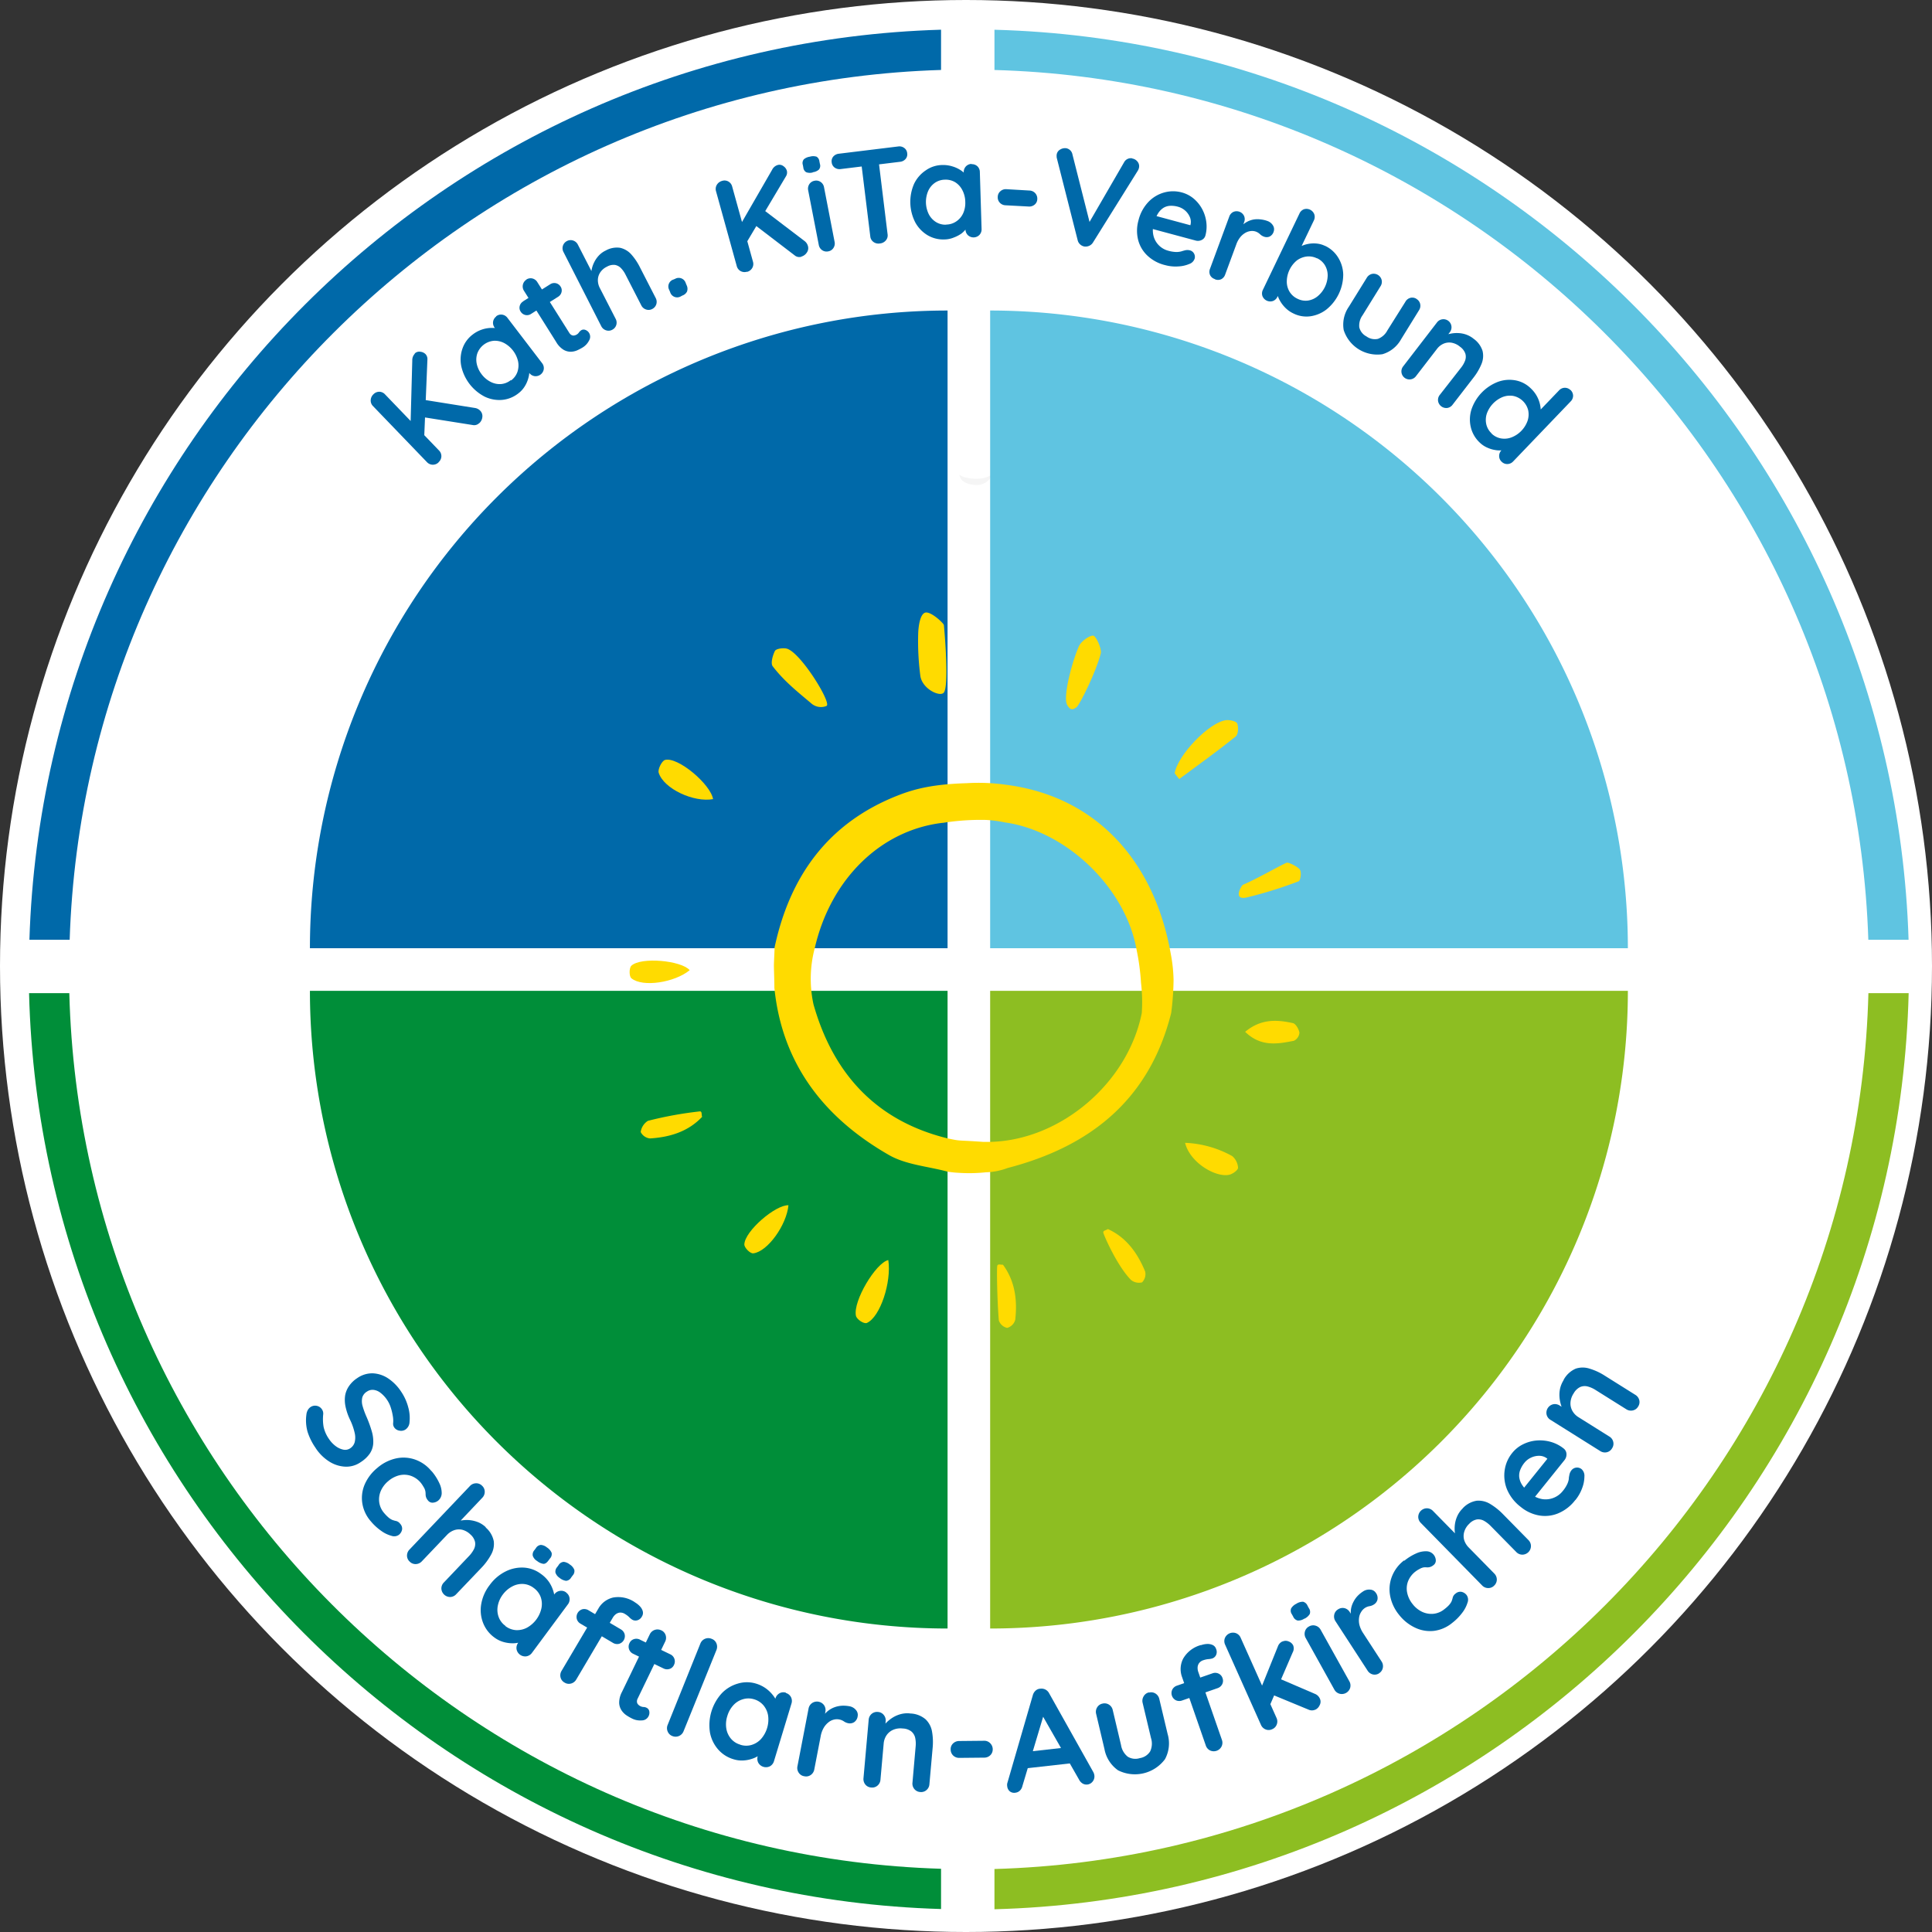 <?xml version="1.0" encoding="UTF-8"?>
<svg xmlns="http://www.w3.org/2000/svg" viewBox="0 0 480 480">
  <rect x="0" y="0" width="480" height="480" fill="#333333" stroke="none"/>
  <defs>
    <style>.cls-1{fill:#fff;}.cls-2{fill:#f5f5f5;}.cls-3{fill:#0069a9;}.cls-4{fill:#008e39;}.cls-5{fill:#8dbe22;}.cls-6{fill:#5fc4e1;}.cls-7{fill:#ffdb00;fill-rule:evenodd;}</style>
  </defs>
  <title>kita-verbund-logo-weisser-rand</title>
  <g id="Ebene_2" data-name="Ebene 2">
    <g id="Ebene_1-2" data-name="Ebene 1">
      <circle class="cls-1" cx="240" cy="240" r="240"></circle>
      <path class="cls-2" d="M238.38,117.92s.63.84,3.62,1a7.67,7.67,0,0,0,4.5-1,4.09,4.09,0,0,1-4.5,2.53c-3.62-.28-3.62-2.53-3.62-2.53"></path>
      <path class="cls-3" d="M78.42,359.75a14.93,14.93,0,0,1-2-4,10.52,10.52,0,0,1-.29-4.34,2.74,2.74,0,0,1,.34-1.08,2.15,2.15,0,0,1,.68-.75,2,2,0,0,1,1.51-.31,2,2,0,0,1,1.33.88,1.85,1.85,0,0,1,.31,1.23,11.51,11.51,0,0,0,.1,3.14,8.4,8.4,0,0,0,1.34,3,7.09,7.09,0,0,0,1.67,1.77,4.72,4.72,0,0,0,1.89.87,2.23,2.23,0,0,0,1.67-.31,2.67,2.67,0,0,0,1.15-1.53,4.9,4.9,0,0,0,0-2.31A14.91,14.91,0,0,0,87,352.8a14.55,14.55,0,0,1-1.14-3.27,7.82,7.82,0,0,1-.11-2.83,5.86,5.86,0,0,1,1-2.39,7.22,7.22,0,0,1,2-1.92,6.47,6.47,0,0,1,3.91-1.19,7.46,7.46,0,0,1,3.82,1.29,11.53,11.53,0,0,1,3.17,3.24,12.61,12.61,0,0,1,1.78,3.92,9.73,9.73,0,0,1,.32,3.62,2.36,2.36,0,0,1-1,1.89,2,2,0,0,1-1.51.28,1.89,1.89,0,0,1-1.31-.82,1.6,1.6,0,0,1-.26-1,6.5,6.5,0,0,0-.07-1.78,13.48,13.48,0,0,0-.5-2.09,7.21,7.21,0,0,0-.84-1.81,7.47,7.47,0,0,0-1.74-1.91,3.41,3.41,0,0,0-1.75-.72,2.4,2.4,0,0,0-1.59.42A2.56,2.56,0,0,0,90,347.23a4.3,4.3,0,0,0,.08,2.09,20.48,20.48,0,0,0,1,2.73,29.27,29.27,0,0,1,1.3,3.6,9,9,0,0,1,.35,3,5.19,5.19,0,0,1-.85,2.48,7.92,7.92,0,0,1-2.24,2.12,6.23,6.23,0,0,1-4,1.13,8.09,8.09,0,0,1-4-1.37,11.23,11.23,0,0,1-3.21-3.23"></path>
      <path class="cls-3" d="M107.2,365.46a12.89,12.89,0,0,1,1.94,3,5.69,5.69,0,0,1,.6,2.54,2.43,2.43,0,0,1-.86,1.81,2.32,2.32,0,0,1-1.28.52,1.39,1.39,0,0,1-1.27-.55,2.45,2.45,0,0,1-.48-.82,2.5,2.5,0,0,1-.11-.76,3.81,3.81,0,0,0-.08-.8,3.11,3.11,0,0,0-.44-1,7.9,7.9,0,0,0-.6-.91,5.6,5.6,0,0,0-2.55-1.83,5.22,5.22,0,0,0-2.85-.13,6.71,6.71,0,0,0-2.76,1.45,6.54,6.54,0,0,0-1.86,2.46,5.36,5.36,0,0,0-.38,2.81,5.13,5.13,0,0,0,1.21,2.65,10.15,10.15,0,0,0,1.06,1.09,4,4,0,0,0,.93.61,6.07,6.07,0,0,0,1,.29,1.77,1.77,0,0,1,1,.69A1.74,1.74,0,0,1,99.9,380a2.19,2.19,0,0,1-.77,1.3,2,2,0,0,1-1.87.27,7.76,7.76,0,0,1-2.56-1.24,13.2,13.2,0,0,1-2.57-2.37A8.87,8.87,0,0,1,90,373.38a8.56,8.56,0,0,1,.65-4.67,10.89,10.89,0,0,1,3.08-4,10.62,10.62,0,0,1,4.66-2.37,8.7,8.7,0,0,1,4.75.29,9.13,9.13,0,0,1,4.06,2.88"></path>
      <path class="cls-3" d="M120.63,379.47a6,6,0,0,1,2.05,3.46,5.47,5.47,0,0,1-.69,3.35,15.22,15.22,0,0,1-2.42,3.27l-6.22,6.52a2.08,2.08,0,0,1-1.49.7,2.19,2.19,0,0,1-2.2-2.09,2.09,2.09,0,0,1,.62-1.52l6.22-6.54a7.24,7.24,0,0,0,1.24-1.71,2.87,2.87,0,0,0,.29-1.79,3.5,3.5,0,0,0-1.14-1.87,4.52,4.52,0,0,0-2-1.17,3.63,3.63,0,0,0-2.07.1,4.5,4.5,0,0,0-1.79,1.19l-6.22,6.53a2.11,2.11,0,0,1-1.49.69,2,2,0,0,1-1.52-.6,2,2,0,0,1-.68-1.49,2.13,2.13,0,0,1,.62-1.52l15-15.77a2.11,2.11,0,0,1,1.49-.69,2,2,0,0,1,1.53.6,2,2,0,0,1,.67,1.49,2.09,2.09,0,0,1-.62,1.52l-6,6.33-.31-.44a7.91,7.91,0,0,1,1.52-.32,7.48,7.48,0,0,1,1.89,0,7.92,7.92,0,0,1,2,.54,6.35,6.35,0,0,1,1.81,1.22"></path>
      <path class="cls-3" d="M140.64,395.66a2,2,0,0,1,.86,1.38,2.08,2.08,0,0,1-.44,1.6l-8.89,12a2.14,2.14,0,0,1-1.4.87,2.18,2.18,0,0,1-2.44-1.81,2.12,2.12,0,0,1,.44-1.59l1-1.38.43.71a1.91,1.91,0,0,1-1.06.6,6.7,6.7,0,0,1-1.84.23,8.32,8.32,0,0,1-2.24-.33,7,7,0,0,1-2.26-1.13,8.08,8.08,0,0,1-2.79-3.64,8.71,8.71,0,0,1-.45-4.63,10.65,10.65,0,0,1,2.1-4.74,10.86,10.86,0,0,1,4-3.4,9,9,0,0,1,4.54-.93,7.82,7.82,0,0,1,4.2,1.57,8,8,0,0,1,2,2,8.22,8.22,0,0,1,1.07,2.25,6.49,6.49,0,0,1,.31,2,2.28,2.28,0,0,1-.31,1.28l-1.29-.39,1.53-2.06a2.09,2.09,0,0,1,1.4-.87,2,2,0,0,1,1.58.41M125.57,404a4.85,4.85,0,0,0,2.64,1,5.28,5.28,0,0,0,2.72-.61,7.29,7.29,0,0,0,3.59-4.84,5.22,5.22,0,0,0-.19-2.78,4.88,4.88,0,0,0-1.72-2.24,4.75,4.75,0,0,0-2.61-1,5.17,5.17,0,0,0-2.72.61,6.92,6.92,0,0,0-2.34,2,6.72,6.72,0,0,0-1.26,2.79,5.21,5.21,0,0,0,.2,2.78,4.69,4.69,0,0,0,1.69,2.23m7.79-16.16a2.44,2.44,0,0,1-1-1.27,1.63,1.63,0,0,1,.41-1.38l.38-.51a1.6,1.6,0,0,1,1.24-.79,2.65,2.65,0,0,1,1.48.62,3,3,0,0,1,1.18,1.34,1.59,1.59,0,0,1-.42,1.42l-.38.51q-.63.86-1.26.81a3.16,3.16,0,0,1-1.6-.75M139,392a2.54,2.54,0,0,1-1-1.28,1.67,1.67,0,0,1,.42-1.38l.37-.51a1.59,1.59,0,0,1,1.27-.79,2.86,2.86,0,0,1,1.51.66,2.8,2.8,0,0,1,1.12,1.32,1.61,1.61,0,0,1-.41,1.4l-.38.51a1.58,1.58,0,0,1-1.27.82A3.26,3.26,0,0,1,139,392"></path>
      <path class="cls-3" d="M157.78,398.12a5.46,5.46,0,0,1,1.19.95,2.86,2.86,0,0,1,.72,1.22,1.68,1.68,0,0,1-.21,1.33,1.87,1.87,0,0,1-1.15.94,1.62,1.62,0,0,1-1.28-.17,3.89,3.89,0,0,1-.74-.62,5.28,5.28,0,0,0-1-.76,2.11,2.11,0,0,0-1.37-.36,2.06,2.06,0,0,0-1,.44,3.09,3.09,0,0,0-.61.68l-9.16,15.5a2.12,2.12,0,0,1-1.29,1,2,2,0,0,1-1.62-.24,2,2,0,0,1-1-1.31,2.14,2.14,0,0,1,.27-1.62l9.14-15.46a5.66,5.66,0,0,1,3.67-2.74,7.3,7.3,0,0,1,5.44,1.21m-3.52,6.71a2,2,0,0,1,.93,1.19,2,2,0,0,1-1.41,2.4,2,2,0,0,1-1.5-.25l-8.05-4.76a1.93,1.93,0,0,1-.93-1.19,2,2,0,0,1,1.41-2.4,2,2,0,0,1,1.49.25Z"></path>
      <path class="cls-3" d="M164.3,405.05a2,2,0,0,1,1.08,1.21,2.12,2.12,0,0,1-.14,1.63L158.43,422a1.45,1.45,0,0,0-.18.82,1,1,0,0,0,.28.64,1.76,1.76,0,0,0,.59.44,2,2,0,0,0,.76.2,1.74,1.74,0,0,1,.8.21,1.21,1.21,0,0,1,.62.8,1.89,1.89,0,0,1-.19,1.32,1.87,1.87,0,0,1-1.67,1,4.46,4.46,0,0,1-2.36-.44,12.18,12.18,0,0,1-1.43-.82,4.52,4.52,0,0,1-1.26-1.28,3.6,3.6,0,0,1-.56-1.89,5.73,5.73,0,0,1,.71-2.67l6.89-14.27a2.11,2.11,0,0,1,2.87-1M159,407.37l7.53,3.64a1.93,1.93,0,0,1,.92,2.63,1.78,1.78,0,0,1-1.1,1,2,2,0,0,1-1.51-.12l-7.53-3.64a1.94,1.94,0,0,1-.92-2.64,1.79,1.79,0,0,1,1.1-1,2,2,0,0,1,1.51.12"></path>
      <path class="cls-3" d="M169.83,430.12a2.12,2.12,0,0,1-2.8,1.19,2,2,0,0,1-1.15-1.13,2.08,2.08,0,0,1,0-1.64L174,408.35a2.09,2.09,0,0,1,1.14-1.19,2.13,2.13,0,0,1,1.66,0A2,2,0,0,1,178,408.3a2.17,2.17,0,0,1,0,1.64Z"></path>
      <path class="cls-3" d="M195.22,420.61a2.06,2.06,0,0,1,1.28,1,2.1,2.1,0,0,1,.13,1.66l-4.33,14.26a2.14,2.14,0,0,1-1,1.29,2.19,2.19,0,0,1-2.91-.88,2.16,2.16,0,0,1-.13-1.64l.51-1.66.65.53a2,2,0,0,1-.8.92,6.59,6.59,0,0,1-1.66.84,8.24,8.24,0,0,1-2.22.45,6.81,6.81,0,0,1-2.5-.3,8.06,8.06,0,0,1-3.86-2.48,8.86,8.86,0,0,1-2-4.21,11.78,11.78,0,0,1,2.95-9.71,8.91,8.91,0,0,1,4-2.4,7.77,7.77,0,0,1,4.48,0,8.37,8.37,0,0,1,2.54,1.25,8.65,8.65,0,0,1,1.77,1.75,6.78,6.78,0,0,1,1,1.79,2.29,2.29,0,0,1,.14,1.31l-1.35.07.74-2.46a2.14,2.14,0,0,1,1-1.29,2,2,0,0,1,1.63-.15m-11.37,12.92a4.69,4.69,0,0,0,2.82.05,5.22,5.22,0,0,0,2.36-1.49,7.33,7.33,0,0,0,1.75-5.76,5.29,5.29,0,0,0-1.13-2.55,4.84,4.84,0,0,0-2.37-1.54,4.74,4.74,0,0,0-2.79,0,5.14,5.14,0,0,0-2.36,1.49,6.8,6.8,0,0,0-1.5,2.71,6.7,6.7,0,0,0-.25,3,5.2,5.2,0,0,0,1.13,2.55,4.68,4.68,0,0,0,2.34,1.52"></path>
      <path class="cls-3" d="M199.8,441.3a2,2,0,0,1-1.37-.89,2.08,2.08,0,0,1-.3-1.62l2.75-14.28a2.13,2.13,0,0,1,.88-1.39,2.17,2.17,0,0,1,3,.57,2.16,2.16,0,0,1,.3,1.62l-.63,3.25.21-2.36a5.33,5.33,0,0,1,1.27-1.28,5.85,5.85,0,0,1,1.57-.81,6.52,6.52,0,0,1,1.76-.33,8,8,0,0,1,1.77.13,2.68,2.68,0,0,1,1.64.93,1.81,1.81,0,0,1,.44,1.52,2.1,2.1,0,0,1-.91,1.53,2,2,0,0,1-1.38.25,2.84,2.84,0,0,1-1.14-.47,3.11,3.11,0,0,0-2.51-.43,3.34,3.34,0,0,0-1.35.69,4.83,4.83,0,0,0-1.17,1.37,6.47,6.47,0,0,0-.74,2.1l-1.58,8.2a2.13,2.13,0,0,1-.88,1.39,2,2,0,0,1-1.61.31"></path>
      <path class="cls-3" d="M226.09,425.71a6.17,6.17,0,0,1,3.86,1.44,5.49,5.49,0,0,1,1.61,3.06,15,15,0,0,1,.15,4.06l-.8,9a2.05,2.05,0,0,1-.73,1.47,2,2,0,0,1-1.56.48,2,2,0,0,1-1.46-.75,2.07,2.07,0,0,1-.46-1.57l.79-9a7,7,0,0,0-.11-2.12,2.89,2.89,0,0,0-.94-1.59,3.69,3.69,0,0,0-2.17-.75,4.58,4.58,0,0,0-2.42.35,3.83,3.83,0,0,0-1.61,1.36,4.35,4.35,0,0,0-.69,2l-.8,9a2.09,2.09,0,0,1-.73,1.47,2,2,0,0,1-1.57.48,2,2,0,0,1-1.46-.74,2.15,2.15,0,0,1-.46-1.58l1.29-14.49a2.13,2.13,0,0,1,.73-1.48,2.07,2.07,0,0,1,1.57-.48,2,2,0,0,1,1.45.75,2.1,2.1,0,0,1,.47,1.58l-.14,1.51-.52-.15a7,7,0,0,1,1-1.2,9.08,9.08,0,0,1,1.52-1.16,7.33,7.33,0,0,1,1.92-.8,6.37,6.37,0,0,1,2.24-.17"></path>
      <path class="cls-3" d="M238.36,436.74a2.13,2.13,0,0,1-1.54-.58,2.07,2.07,0,0,1-.63-1.51,1.93,1.93,0,0,1,.6-1.5,2.15,2.15,0,0,1,1.53-.6l6.14-.06a2,2,0,0,1,1.54.6,2.1,2.1,0,0,1,.64,1.53,2,2,0,0,1-.61,1.47,2.14,2.14,0,0,1-1.53.59Z"></path>
      <path class="cls-3" d="M259.58,425.14,254,443.78a2.2,2.2,0,0,1-.64,1.12,1.89,1.89,0,0,1-1.06.49,1.75,1.75,0,0,1-1.46-.37,1.88,1.88,0,0,1-.6-1.24,2,2,0,0,1,0-.68l6.36-21.92a2.33,2.33,0,0,1,.73-1.18,1.84,1.84,0,0,1,1.21-.45,2.09,2.09,0,0,1,1.22.23,2.18,2.18,0,0,1,.91.94l10.95,19.53a2.46,2.46,0,0,1,.27.82,2,2,0,0,1-.45,1.58,1.92,1.92,0,0,1-2.47.46,2.46,2.46,0,0,1-.9-1l-9.53-16.68Zm-5,14.24,1.48-4.24,9.47-1.07,1.12,3.95Z"></path>
      <path class="cls-3" d="M285.48,420.52a2,2,0,0,1,1.62.25,2.12,2.12,0,0,1,.93,1.35l2.07,8.71a8.24,8.24,0,0,1-.66,6.23,9.32,9.32,0,0,1-11.66,2.77,8.28,8.28,0,0,1-3.38-5.28l-2.06-8.71a2.09,2.09,0,0,1,.23-1.63,2,2,0,0,1,1.33-.95,2.06,2.06,0,0,1,1.62.25,2.1,2.1,0,0,1,.94,1.35l2.06,8.71a4.6,4.6,0,0,0,1.67,2.88,3.64,3.64,0,0,0,3,.35,3.71,3.71,0,0,0,2.57-1.68,4.57,4.57,0,0,0,.2-3.32l-2.07-8.7a2.13,2.13,0,0,1,.23-1.63,2,2,0,0,1,1.34-1"></path>
      <path class="cls-3" d="M301.22,415.74a1.92,1.92,0,0,1,1.51.05,1.83,1.83,0,0,1,1,1.13,1.86,1.86,0,0,1-.07,1.5,2,2,0,0,1-1.16,1l-8.83,3.07a2,2,0,0,1-1.52-.06,2,2,0,0,1-.91-2.63,2,2,0,0,1,1.16-1Zm-2.85-7a5.55,5.55,0,0,1,1.51-.3,3,3,0,0,1,1.39.25,1.63,1.63,0,0,1,.87,1,1.85,1.85,0,0,1,0,1.48,1.65,1.65,0,0,1-.95.87,4.44,4.44,0,0,1-.95.16,5.07,5.07,0,0,0-1.22.26,2.09,2.09,0,0,0-1.16.81,2,2,0,0,0-.32,1.06,3,3,0,0,0,.12.91l5.91,17a2.09,2.09,0,0,1-.07,1.65,2.17,2.17,0,0,1-2.87,1,2.1,2.1,0,0,1-1.06-1.25l-5.9-17a5.68,5.68,0,0,1,.29-4.57,7.28,7.28,0,0,1,4.43-3.37"></path>
      <path class="cls-3" d="M316.08,429.61a2,2,0,0,1-1.64.06,2.11,2.11,0,0,1-1.17-1.16l-8.88-19.87a2.09,2.09,0,0,1-.08-1.64,2.18,2.18,0,0,1,2.77-1.24,2.08,2.08,0,0,1,1.17,1.16l8.89,19.87a2.08,2.08,0,0,1,.07,1.64,2,2,0,0,1-1.13,1.18m2.56-21.78a1.85,1.85,0,0,1,1.56,0,2,2,0,0,1,1.08.95,2.09,2.09,0,0,1-.13,1.79l-5.71,13.24-2.15-4.36,4.2-10.41a2.14,2.14,0,0,1,1.15-1.24m8.16,16.95a2,2,0,0,1-1.71,0l-8.78-3.63,1.73-4,8.61,3.7a2.25,2.25,0,0,1,1.26,1.18,1.8,1.8,0,0,1-.05,1.66,2.25,2.25,0,0,1-1.06,1.11"></path>
      <path class="cls-3" d="M324.07,402.13a2.68,2.68,0,0,1-1.66.49,1.65,1.65,0,0,1-1.11-.95l-.32-.59a1.53,1.53,0,0,1-.2-1.48,3,3,0,0,1,1.28-1.14,2.94,2.94,0,0,1,1.7-.51,1.69,1.69,0,0,1,1.1,1l.32.59a1.56,1.56,0,0,1,.22,1.47,3.08,3.08,0,0,1-1.33,1.16m11.16,15.52a2.13,2.13,0,0,1,.22,1.63,2.17,2.17,0,0,1-2.65,1.48,2.1,2.1,0,0,1-1.27-1L324.42,407a2.13,2.13,0,0,1-.22-1.63,2,2,0,0,1,1-1.27,2.05,2.05,0,0,1,1.63-.21,2.09,2.09,0,0,1,1.27,1Z"></path>
      <path class="cls-3" d="M342.69,415.69a2,2,0,0,1-1.61.32,2.13,2.13,0,0,1-1.34-1l-7.93-12.2a2.12,2.12,0,0,1-.33-1.61,2,2,0,0,1,.94-1.35,2.07,2.07,0,0,1,1.61-.31,2.13,2.13,0,0,1,1.33,1l1.81,2.78-1.5-1.85a5.43,5.43,0,0,1,0-1.8,5.71,5.71,0,0,1,.58-1.67,6.16,6.16,0,0,1,1-1.45,7.41,7.41,0,0,1,1.37-1.14,2.68,2.68,0,0,1,1.82-.47,1.77,1.77,0,0,1,1.37.78,2.1,2.1,0,0,1,.41,1.73,1.92,1.92,0,0,1-.82,1.14,2.81,2.81,0,0,1-1.15.46,3,3,0,0,0-1.19.48,3.07,3.07,0,0,0-.91,1,3.38,3.38,0,0,0-.5,1.44,4.82,4.82,0,0,0,.11,1.79,6.8,6.8,0,0,0,.92,2l4.55,7a2.12,2.12,0,0,1,.33,1.61,2,2,0,0,1-.93,1.34"></path>
      <path class="cls-3" d="M348.9,387.76a13,13,0,0,1,3-1.84,5.71,5.71,0,0,1,2.56-.51,2.36,2.36,0,0,1,2.26,2.21,1.4,1.4,0,0,1-.6,1.25,2.36,2.36,0,0,1-.83.45,2.51,2.51,0,0,1-.76.09,3.83,3.83,0,0,0-.81,0,3.3,3.3,0,0,0-1.06.41,6.5,6.5,0,0,0-.92.57,5.73,5.73,0,0,0-1.92,2.49,5.09,5.09,0,0,0-.21,2.84,6.63,6.63,0,0,0,1.35,2.81,6.55,6.55,0,0,0,2.4,1.94,5.45,5.45,0,0,0,2.8.47,5.08,5.08,0,0,0,2.68-1.13,8.46,8.46,0,0,0,1.13-1,4.1,4.1,0,0,0,.64-.9,6.27,6.27,0,0,0,.32-1,1.77,1.77,0,0,1,.72-1,1.75,1.75,0,0,1,1.47-.42,2.19,2.19,0,0,1,1.27.82,2,2,0,0,1,.21,1.87,7.87,7.87,0,0,1-1.32,2.52,13.14,13.14,0,0,1-2.46,2.49,8.89,8.89,0,0,1-4.59,2,8.62,8.62,0,0,1-4.65-.8,11,11,0,0,1-4-3.21,10.51,10.51,0,0,1-2.21-4.74,8.77,8.77,0,0,1,.44-4.74,9.24,9.24,0,0,1,3-4"></path>
      <path class="cls-3" d="M363.37,374.78a6,6,0,0,1,3.52-1.93,5.53,5.53,0,0,1,3.33.8,15.61,15.61,0,0,1,3.18,2.53l6.32,6.43a2.1,2.1,0,0,1,.64,1.52,2.15,2.15,0,0,1-2.16,2.12,2.08,2.08,0,0,1-1.5-.67l-6.32-6.43a7.49,7.49,0,0,0-1.67-1.3,2.87,2.87,0,0,0-1.78-.35,3.44,3.44,0,0,0-1.91,1.09,4.43,4.43,0,0,0-1.24,2,3.61,3.61,0,0,0,0,2.06,4.55,4.55,0,0,0,1.13,1.83l6.32,6.44a2.12,2.12,0,0,1,.65,1.51,2.06,2.06,0,0,1-.65,1.5,2,2,0,0,1-1.52.62,2.08,2.08,0,0,1-1.5-.67L353,378.37a2.14,2.14,0,0,1-.64-1.52,2.17,2.17,0,0,1,2.16-2.12,2.13,2.13,0,0,1,1.51.67l6.12,6.23-.45.29a8.24,8.24,0,0,1-.28-1.53,8.06,8.06,0,0,1,.08-1.88,7.35,7.35,0,0,1,.61-1.95,6.12,6.12,0,0,1,1.28-1.78"></path>
      <path class="cls-3" d="M391.34,372.72a10.3,10.3,0,0,1-4.23,3.27,8.54,8.54,0,0,1-4.78.51,9.88,9.88,0,0,1-4.52-2.12A10.67,10.67,0,0,1,374.4,370a9.13,9.13,0,0,1-.56-4.78,8.68,8.68,0,0,1,1.83-4.19,7.86,7.86,0,0,1,2.71-2.19,9.27,9.27,0,0,1,3.36-.95,9.93,9.93,0,0,1,3.54.34,9.07,9.07,0,0,1,3.26,1.69,1.82,1.82,0,0,1,.65,1.38,2.28,2.28,0,0,1-.52,1.49l-8.45,10.51-3.41-1.39,8.12-10.09.06,1.05-.74-.6a3.19,3.19,0,0,0-1.88-.58,4.66,4.66,0,0,0-2,.46,4.5,4.5,0,0,0-1.66,1.31,6.61,6.61,0,0,0-1,1.71,3.88,3.88,0,0,0-.26,1.84,4.68,4.68,0,0,0,.74,1.95,8.78,8.78,0,0,0,2,2.09,6.2,6.2,0,0,0,3,1.4,5.35,5.35,0,0,0,2.85-.34,5.43,5.43,0,0,0,2.2-1.64,8,8,0,0,0,1.14-1.76,4.39,4.39,0,0,0,.39-1.29c0-.38.09-.71.14-1a2.62,2.62,0,0,1,.51-1.13,1.78,1.78,0,0,1,2.5-.3,2.2,2.2,0,0,1,.72,1.85,8.2,8.2,0,0,1-.55,2.86,10.3,10.3,0,0,1-1.7,3"></path>
      <path class="cls-3" d="M388.48,342.82a6.24,6.24,0,0,1,3-2.78,5.52,5.52,0,0,1,3.46,0,14.77,14.77,0,0,1,3.69,1.7l7.64,4.79a2.15,2.15,0,0,1,1,1.32,2,2,0,0,1-.29,1.62,2,2,0,0,1-1.32.95,2.1,2.1,0,0,1-1.62-.3l-7.64-4.79a6.84,6.84,0,0,0-1.94-.86,2.9,2.9,0,0,0-1.84.12,3.74,3.74,0,0,0-1.65,1.59,4.6,4.6,0,0,0-.79,2.31,3.77,3.77,0,0,0,.48,2.05,4.35,4.35,0,0,0,1.5,1.55l7.64,4.79a2.06,2.06,0,0,1,1,1.32,2,2,0,0,1-.28,1.61,2,2,0,0,1-1.33,1,2.14,2.14,0,0,1-1.62-.3l-12.32-7.73a2.06,2.06,0,0,1-1-1.32,2.17,2.17,0,0,1,1.61-2.57,2.14,2.14,0,0,1,1.62.3l1.28.81-.37.39a6.49,6.49,0,0,1-.6-1.46,8.47,8.47,0,0,1-.34-1.88,7.34,7.34,0,0,1,.15-2.07,6.78,6.78,0,0,1,.87-2.08"></path>
      <path class="cls-3" d="M109,114.83a2,2,0,0,1-2.91,0L92.67,100.89a1.93,1.93,0,0,1-.57-1.46,2.13,2.13,0,0,1,.7-1.49,2,2,0,0,1,1.48-.61,2,2,0,0,1,1.4.67l13.38,13.91a2,2,0,0,1,.6,1.44,2,2,0,0,1-.7,1.48m-5.93-27a1.61,1.61,0,0,1,1.41-.44,2.1,2.1,0,0,1,1.28.59,1.79,1.79,0,0,1,.47,1.35l-.8,19.35L102,105.39l.43-15.83a2.3,2.3,0,0,1,.64-1.69m16,17.24a1.77,1.77,0,0,1-1.61.49l-12.6-2,0-4.34L118,101.36a2.29,2.29,0,0,1,1.29.66,1.92,1.92,0,0,1,.55,1.58,2.38,2.38,0,0,1-.73,1.51"></path>
      <path class="cls-3" d="M123.26,78.59a1.94,1.94,0,0,1,1.48-.42,2,2,0,0,1,1.35.82l8.58,11.22a2,2,0,0,1,.43,1.5,2.05,2.05,0,0,1-2.28,1.74,2,2,0,0,1-1.33-.81l-1-1.3.76-.2a1.82,1.82,0,0,1,.27,1.12,6.48,6.48,0,0,1-.27,1.73,7.51,7.51,0,0,1-.88,2,6.37,6.37,0,0,1-1.61,1.76,7.6,7.6,0,0,1-4,1.6,8.37,8.37,0,0,1-4.33-.8,11.22,11.22,0,0,1-5.84-7.64,8.24,8.24,0,0,1,.33-4.37,7.35,7.35,0,0,1,2.51-3.42,7.85,7.85,0,0,1,2.36-1.26,7.62,7.62,0,0,1,2.32-.39,6,6,0,0,1,1.91.24,2.15,2.15,0,0,1,1.09.62l-.69,1.07-1.48-1.93a2,2,0,0,1-.44-1.5,2,2,0,0,1,.79-1.34m3.67,15.9a4.51,4.51,0,0,0,1.6-2.15,5.07,5.07,0,0,0,.15-2.63,6.93,6.93,0,0,0-3.47-4.53,5,5,0,0,0-2.59-.55,4.82,4.82,0,0,0-4.05,3.1,4.91,4.91,0,0,0-.15,2.64A6.53,6.53,0,0,0,119.67,93a6.43,6.43,0,0,0,2.22,1.87,4.85,4.85,0,0,0,2.58.55,4.5,4.5,0,0,0,2.46-1"></path>
      <path class="cls-3" d="M130,74.84l6.7-4.22a1.83,1.83,0,0,1,2.58.59,1.71,1.71,0,0,1,.23,1.37,1.85,1.85,0,0,1-.85,1.15L131.93,78a1.83,1.83,0,0,1-1.41.26,1.88,1.88,0,0,1-1.17-.85,1.71,1.71,0,0,1-.23-1.37,1.85,1.85,0,0,1,.85-1.15m.8-5.44a1.93,1.93,0,0,1,1.52-.26,2,2,0,0,1,1.23.94l7.92,12.57a1.48,1.48,0,0,0,.57.55,1,1,0,0,0,.65.1,1.79,1.79,0,0,0,.65-.25,1.68,1.68,0,0,0,.54-.52,2.12,2.12,0,0,1,.57-.54,1.14,1.14,0,0,1,1-.08,1.8,1.8,0,0,1,.93,2.65,4.35,4.35,0,0,1-1.53,1.68,12.49,12.49,0,0,1-1.38.73,4.24,4.24,0,0,1-1.66.37,3.53,3.53,0,0,1-1.8-.51,5.42,5.42,0,0,1-1.79-1.9l-8-12.72a2,2,0,0,1,.64-2.81"></path>
      <path class="cls-3" d="M150.36,62.32a5.62,5.62,0,0,1,3.72-.75,5.29,5.29,0,0,1,2.79,1.67A14.59,14.59,0,0,1,159,66.43l3.9,7.6a2,2,0,0,1,.16,1.55,2,2,0,0,1-1,1.18,1.92,1.92,0,0,1-1.55.13,2,2,0,0,1-1.17-1l-3.9-7.6a6.49,6.49,0,0,0-1.14-1.65,2.73,2.73,0,0,0-1.51-.82,3.23,3.23,0,0,0-2,.44,4.08,4.08,0,0,0-1.69,1.46,3.49,3.49,0,0,0-.56,1.88,4.26,4.26,0,0,0,.51,2l3.9,7.6a2,2,0,0,1,.16,1.55,2,2,0,0,1-1,1.18,1.92,1.92,0,0,1-1.55.13,2,2,0,0,1-1.17-1L140,62.62a2,2,0,0,1,.85-2.73,1.94,1.94,0,0,1,1.54-.13,2,2,0,0,1,1.17,1l3.78,7.37-.49.14a7.8,7.8,0,0,1,.19-1.47,7,7,0,0,1,.6-1.67,6.81,6.81,0,0,1,1.1-1.6,5.68,5.68,0,0,1,1.65-1.24"></path>
      <path class="cls-3" d="M169.12,73.65a1.81,1.81,0,0,1-2.62-1.06l-.22-.53a1.81,1.81,0,0,1,1.06-2.62l.4-.17a1.82,1.82,0,0,1,2.63,1.06l.22.53a2,2,0,0,1,.1,1.57,2,2,0,0,1-1.17,1Z"></path>
      <path class="cls-3" d="M185.58,67.5a2,2,0,0,1-1.6-.16,2,2,0,0,1-.94-1.25L177.89,47.5a2,2,0,0,1,.19-1.56,2.18,2.18,0,0,1,1.33-1,1.94,1.94,0,0,1,1.58.17,2,2,0,0,1,.92,1.25L187.07,65a2,2,0,0,1-.16,1.55,2.06,2.06,0,0,1-1.33,1M193.2,41a1.61,1.61,0,0,1,1.44.28,2.08,2.08,0,0,1,.85,1.13,1.78,1.78,0,0,1-.23,1.41l-9.91,16.64-1.43-4.56,7.91-13.72A2.29,2.29,0,0,1,193.2,41m5.89,22.79a1.77,1.77,0,0,1-1.65-.34L187.3,55.7l2.1-3.8,10.51,8a2.31,2.31,0,0,1,.81,1.2,1.86,1.86,0,0,1-.27,1.65,2.38,2.38,0,0,1-1.36,1"></path>
      <path class="cls-3" d="M201.93,42.84a2.63,2.63,0,0,1-1.65-.06,1.53,1.53,0,0,1-.7-1.18l-.12-.63a1.48,1.48,0,0,1,.25-1.39,2.88,2.88,0,0,1,1.49-.65,2.81,2.81,0,0,1,1.68,0,1.55,1.55,0,0,1,.7,1.19l.13.62a1.49,1.49,0,0,1-.25,1.39,2.8,2.8,0,0,1-1.53.66m5.42,17.28a2,2,0,0,1-.28,1.53,1.89,1.89,0,0,1-1.29.85,1.94,1.94,0,0,1-1.53-.3,2,2,0,0,1-.83-1.32l-2.63-13.53a2.05,2.05,0,0,1,.28-1.54,1.94,1.94,0,0,1,1.3-.85,1.91,1.91,0,0,1,1.52.3,2,2,0,0,1,.84,1.32Z"></path>
      <path class="cls-3" d="M208.89,42a2.06,2.06,0,0,1-1.51-.35,1.82,1.82,0,0,1-.75-1.32,1.79,1.79,0,0,1,.41-1.45,2.13,2.13,0,0,1,1.38-.69l14.72-1.8a2,2,0,0,1,1.5.36,1.79,1.79,0,0,1,.75,1.32,1.77,1.77,0,0,1-.41,1.44,2.09,2.09,0,0,1-1.38.69Zm9.69,18.49a2.07,2.07,0,0,1-1.59-.39,1.92,1.92,0,0,1-.77-1.37l-2.36-19.22,4.31-.53,2.35,19.22a1.88,1.88,0,0,1-.43,1.52,2.16,2.16,0,0,1-1.51.77"></path>
      <path class="cls-3" d="M241.38,40.79a2,2,0,0,1,1.45.52,2,2,0,0,1,.61,1.46l.43,14.11a2,2,0,0,1-.52,1.47,2.05,2.05,0,0,1-2.87.09,2,2,0,0,1-.61-1.44l-.05-1.63.74.28a1.9,1.9,0,0,1-.43,1.06A6.57,6.57,0,0,1,238.9,58,8.32,8.32,0,0,1,237,59a6.35,6.35,0,0,1-2.34.49,7.64,7.64,0,0,1-4.21-1.05,8.41,8.41,0,0,1-3.05-3.18,11.18,11.18,0,0,1-.29-9.61A8.32,8.32,0,0,1,230,42.33,7.25,7.25,0,0,1,234,41a7.8,7.8,0,0,1,2.65.35,7.62,7.62,0,0,1,2.12,1,6.22,6.22,0,0,1,1.41,1.31,2.1,2.1,0,0,1,.52,1.13l-1.19.47-.07-2.43a2,2,0,0,1,.52-1.47,1.94,1.94,0,0,1,1.42-.63m-6.29,15.06a4.48,4.48,0,0,0,2.55-.82A4.86,4.86,0,0,0,239.29,53a6.25,6.25,0,0,0,.53-2.86,6.45,6.45,0,0,0-.7-2.85,5,5,0,0,0-1.78-2,4.57,4.57,0,0,0-2.59-.65,4.5,4.5,0,0,0-2.52.81,4.92,4.92,0,0,0-1.65,2.05,6.93,6.93,0,0,0,.17,5.71,5,5,0,0,0,1.78,1.95,4.44,4.44,0,0,0,2.56.66"></path>
      <path class="cls-3" d="M249.8,51a2,2,0,0,1-1.41-.65,1.92,1.92,0,0,1-.5-1.47,1.84,1.84,0,0,1,.67-1.38A2,2,0,0,1,250,47l5.8.34a2,2,0,0,1,1.91,2.15,1.8,1.8,0,0,1-.66,1.35,2.06,2.06,0,0,1-1.49.47Z"></path>
      <path class="cls-3" d="M281.24,39.37a2.1,2.1,0,0,1,1.35.76,1.78,1.78,0,0,1,.4,1.47,2.27,2.27,0,0,1-.34.86l-11.11,17.8a2.08,2.08,0,0,1-1,.84,2.24,2.24,0,0,1-1.16.14,2.07,2.07,0,0,1-1-.5,2,2,0,0,1-.62-1l-5.18-20.4a1.54,1.54,0,0,1-.06-.43,2.77,2.77,0,0,1,0-.42,1.72,1.72,0,0,1,.92-1.36,2.31,2.31,0,0,1,1.4-.31,1.92,1.92,0,0,1,1.61,1.57l4.59,18.12L270,56.33l9.27-16a1.91,1.91,0,0,1,2-1"></path>
      <path class="cls-3" d="M289.48,65.87A9.72,9.72,0,0,1,285,63.44a8.14,8.14,0,0,1-2.26-3.94,9.44,9.44,0,0,1,.11-4.74,10.13,10.13,0,0,1,2.51-4.63,8.56,8.56,0,0,1,3.93-2.32,8.22,8.22,0,0,1,4.32,0,7.72,7.72,0,0,1,2.93,1.51,9,9,0,0,1,2.1,2.56,9.21,9.21,0,0,1,1.05,3.2,8.51,8.51,0,0,1-.22,3.47,1.72,1.72,0,0,1-.95,1.09,2.1,2.1,0,0,1-1.48.12l-12.32-3.31-.1-3.49,11.83,3.19-.88.45.23-.87a3,3,0,0,0-.21-1.86,4.47,4.47,0,0,0-2.93-2.51,6.21,6.21,0,0,0-1.88-.23,3.55,3.55,0,0,0-1.68.48A4.39,4.39,0,0,0,287.73,53a8.52,8.52,0,0,0-1.06,2.52,5.91,5.91,0,0,0-.07,3.14,5.13,5.13,0,0,0,3.64,3.63,8.1,8.1,0,0,0,2,.32,4.92,4.92,0,0,0,1.27-.16c.34-.11.64-.19.91-.26a2.46,2.46,0,0,1,1.18,0,1.61,1.61,0,0,1,1.05.8,1.66,1.66,0,0,1,.16,1.25,2.1,2.1,0,0,1-1.33,1.34,7.92,7.92,0,0,1-2.69.61,9.78,9.78,0,0,1-3.27-.31"></path>
      <path class="cls-3" d="M301.78,69.32a1.9,1.9,0,0,1-1.15-1,2,2,0,0,1,0-1.56l4.77-12.93a2,2,0,0,1,1-1.17,2.05,2.05,0,0,1,2.69,1,2,2,0,0,1,0,1.56l-1.08,3,.55-2.18a5.53,5.53,0,0,1,3-1.52,6,6,0,0,1,1.69,0,6.91,6.91,0,0,1,1.63.38,2.62,2.62,0,0,1,1.39,1.12,1.74,1.74,0,0,1,.18,1.49,2,2,0,0,1-1.08,1.29,1.91,1.91,0,0,1-1.33,0,2.74,2.74,0,0,1-1-.62,3,3,0,0,0-1-.63,2.81,2.81,0,0,0-1.24-.15,3.36,3.36,0,0,0-1.37.43,4.61,4.61,0,0,0-1.3,1.11,6.21,6.21,0,0,0-1,1.85l-2.74,7.42a2,2,0,0,1-1,1.17,1.94,1.94,0,0,1-1.55,0"></path>
      <path class="cls-3" d="M329.21,61.08A7.56,7.56,0,0,1,332.47,64a8.37,8.37,0,0,1,1.25,4.2,11.21,11.21,0,0,1-4.17,8.69,8.5,8.5,0,0,1-4,1.69,7.26,7.26,0,0,1-4.2-.7,7.06,7.06,0,0,1-2.07-1.47,8,8,0,0,1-1.38-1.88,6.54,6.54,0,0,1-.65-1.81,2.13,2.13,0,0,1,.07-1.25l1.12.06-1.06,2.19a2,2,0,0,1-1.14,1.07,2.09,2.09,0,0,1-2.59-1.23,2,2,0,0,1,.12-1.57l9.06-18.9A2,2,0,0,1,323.94,52a2.07,2.07,0,0,1,2.59,1.24,2,2,0,0,1-.12,1.56l-3.66,7.64-.38-.51a1.85,1.85,0,0,1,.87-.75,7,7,0,0,1,1.68-.56,7.32,7.32,0,0,1,2.11-.12,6.07,6.07,0,0,1,2.18.6m-2,3.09a4.59,4.59,0,0,0-2.64-.45,5.14,5.14,0,0,0-2.41,1,6.88,6.88,0,0,0-2.46,5.15,4.89,4.89,0,0,0,.67,2.56,4.56,4.56,0,0,0,2,1.78,4.45,4.45,0,0,0,2.62.44,4.94,4.94,0,0,0,2.4-1.09,6.9,6.9,0,0,0,2.47-5.14,4.94,4.94,0,0,0-.68-2.53,4.46,4.46,0,0,0-2-1.77"></path>
      <path class="cls-3" d="M351.93,74.28a1.92,1.92,0,0,1,.91,1.25,2,2,0,0,1-.28,1.53l-4.46,7.22A7.8,7.8,0,0,1,343.48,88a8.77,8.77,0,0,1-9.64-6,7.81,7.81,0,0,1,1.28-5.8L339.58,69a2.06,2.06,0,0,1,1.25-.94,2.05,2.05,0,0,1,2.44,1.51,2,2,0,0,1-.28,1.54l-4.46,7.21a4.36,4.36,0,0,0-.82,3,3.46,3.46,0,0,0,1.78,2.26,3.53,3.53,0,0,0,2.85.61,4.38,4.38,0,0,0,2.35-2.1L349.15,75A2,2,0,0,1,350.4,74a1.92,1.92,0,0,1,1.53.26"></path>
      <path class="cls-3" d="M366,84.09a5.88,5.88,0,0,1,2.34,3.11,5.26,5.26,0,0,1-.28,3.26,14.42,14.42,0,0,1-1.95,3.33l-5.22,6.76a2,2,0,0,1-1.34.81,2.07,2.07,0,0,1-2.27-1.76,2,2,0,0,1,.43-1.49L363,91.34a6.55,6.55,0,0,0,1-1.75,2.73,2.73,0,0,0,.06-1.74,3.55,3.55,0,0,0-1.33-1.71,4.45,4.45,0,0,0-2.11-1,3.57,3.57,0,0,0-2,.26,4.08,4.08,0,0,0-1.6,1.28l-5.22,6.77a2,2,0,0,1-1.34.8,2,2,0,0,1-2.27-1.75,2,2,0,0,1,.44-1.5L357,80.13a2,2,0,0,1,1.34-.8,2,2,0,0,1,2.27,1.75,2,2,0,0,1-.44,1.5l-.87,1.14-.34-.39a6.4,6.4,0,0,1,1.43-.43,7.59,7.59,0,0,1,1.81-.15,6.63,6.63,0,0,1,1.93.33,6.27,6.27,0,0,1,1.88,1"></path>
      <path class="cls-3" d="M390.19,96.89a2,2,0,0,1,.64,1.4,2,2,0,0,1-.61,1.45l-14.28,14.9a2,2,0,0,1-1.41.65,1.92,1.92,0,0,1-1.44-.57,1.89,1.89,0,0,1-.63-1.41,2,2,0,0,1,.59-1.45l1.13-1.18.33.73a1.88,1.88,0,0,1-1.07.43,6,6,0,0,1-1.76,0,7.73,7.73,0,0,1-2.06-.58,6.34,6.34,0,0,1-2-1.32,7.62,7.62,0,0,1-2.19-3.75,8.25,8.25,0,0,1,.13-4.4,11.18,11.18,0,0,1,6.65-6.94,8.32,8.32,0,0,1,4.37-.34,7.29,7.29,0,0,1,3.76,2,7.76,7.76,0,0,1,2.35,4.38,6.33,6.33,0,0,1,.06,1.92,2.3,2.3,0,0,1-.45,1.17l-1.17-.52L387.33,97a2,2,0,0,1,1.42-.66,2,2,0,0,1,1.44.58m-19.66,10.75a4.5,4.5,0,0,0,2.37,1.25,4.94,4.94,0,0,0,2.62-.25,6.89,6.89,0,0,0,4-4.12,5,5,0,0,0,.15-2.64,4.83,4.83,0,0,0-3.69-3.54,5,5,0,0,0-2.63.26,7,7,0,0,0-3.95,4.12,5,5,0,0,0-.14,2.64,4.44,4.44,0,0,0,1.32,2.28"></path>
      <path class="cls-3" d="M235.42,235.58H77A158.43,158.43,0,0,1,235.42,77.15Z"></path>
      <path class="cls-4" d="M235.42,246.17V404.6A158.43,158.43,0,0,1,77,246.17Z"></path>
      <path class="cls-5" d="M246,246.17H404.44A158.43,158.43,0,0,1,246,404.6Z"></path>
      <path class="cls-6" d="M246,235.58V77.15A158.43,158.43,0,0,1,404.44,235.58Z"></path>
      <path class="cls-7" d="M294.42,283.93a26.31,26.31,0,0,1,11.71,3.29,4.12,4.12,0,0,1,1.46,2.9c0,.59-1.31,1.54-2.16,1.74-3.3.76-9.76-2.91-11-7.93"></path>
      <path class="cls-7" d="M177.16,198.54c-.61-3.71-8.74-10.57-11.92-9.74-.8.21-1.86,2.33-1.59,3.19,1.26,4,8.75,7.43,13.51,6.55"></path>
      <path class="cls-7" d="M192.4,235.58c3.79-17.92,13.37-31.21,30.8-38,4.25-1.66,8.84-2.76,17-3a48.42,48.42,0,0,1,9.64.38c22.58,2.85,36.94,19.07,41,41.84a38.42,38.42,0,0,1,.73,6.67,69.16,69.16,0,0,1-.59,8.2c-5.39,21.45-20,33.16-40.65,38.52a16.41,16.41,0,0,1-5.36,1.06,39.94,39.94,0,0,1-7,.12,24.59,24.59,0,0,1-2.52-.27c-4.9-1.33-10.35-1.7-14.61-4.15-16-9.18-26.53-22.51-28.45-41.53,0-2.25-.13-4.76-.11-5.75s.17-3.74.16-4.13m41.75-31.11c-15.41,1.81-27.82,14-31.76,31.1a29.84,29.84,0,0,0-.32,14c4.89,17.26,15.6,28.95,33.32,33.3,3.61.76,2.09.38,8.86.87.37,0,1.42,0,1.78,0,17.47-.44,34.11-14.62,37.6-32a40.68,40.68,0,0,0-.19-7.54,57.3,57.3,0,0,0-1.14-8.41c-2.77-15.19-17.37-29.31-32.72-31.43a29.79,29.79,0,0,0-4.64-.61,59.28,59.28,0,0,0-10.79.74"></path>
      <path class="cls-7" d="M293,193.53c4.7-3.49,9.47-6.9,14-10.54.64-.52.74-2.31.39-3.24-.22-.56-1.83-.93-2.75-.83-4.2.47-12.13,8.77-12.79,13.21.36.47.73.93,1.1,1.4"></path>
      <path class="cls-7" d="M265.08,175c-.93-1.75,1-10,3-14.51.51-1.13,2.56-2.64,3.53-2.57.68.05,2.16,3.27,1.88,4.4-1.14,4.58-5.26,12.81-6,13.36s-1.51,1.08-2.44-.68"></path>
      <path class="cls-7" d="M319.89,214.35c.54,0,2.76,1.09,3.12,1.81s.1,2.61-.38,2.8a105.39,105.39,0,0,1-12.84,4c-3.64.84-1.32-3-1-3.13,3.85-1.64,10.54-5.55,11.08-5.53"></path>
      <path class="cls-7" d="M174.49,277.42c-3.45,3.7-8,5.11-13,5.42a2.9,2.9,0,0,1-2.31-1.59,3.9,3.9,0,0,1,1.79-2.78,93.08,93.08,0,0,1,13-2.36c.47.13.3.75.44,1.31"></path>
      <path class="cls-7" d="M309.37,256.37c3.92,3.79,8.05,3,12.1,2.21a2.46,2.46,0,0,0,1.37-2c-.14-.89-.91-2.23-1.62-2.39-3.93-.86-7.88-1.14-11.85,2.15"></path>
      <path class="cls-7" d="M234.5,155.22c.05.41,1.44,15.53-.08,16.93-1.09,1-5.41-1.08-5.78-4.36a66.29,66.29,0,0,1-.51-10.62c.08-1.71.51-5,2-5s4.31,2.69,4.36,3.1"></path>
      <path class="cls-7" d="M205.38,175.38a3.64,3.64,0,0,1-3.88-.68c-3.5-2.94-6.74-5.53-9.52-9.16-.57-.74,0-2.71.54-3.81.3-.56,1.9-.78,2.82-.61,3.4.63,11.42,13.67,10,14.26"></path>
      <path class="cls-7" d="M171.34,241.05c-3.74,3.06-11.68,4.31-14.47,2-.6-.49-.59-2.58,0-3.13,2.4-2.22,12.35-1.3,14.47,1.1"></path>
      <path class="cls-7" d="M195.89,299.44c-.46,4.88-5.16,11.53-8.74,11.95-.77.09-2.25-1.4-2.22-2.23.11-3.31,7.77-9.89,11-9.72"></path>
      <path class="cls-7" d="M220.7,313.07c.82,5.46-2,14.12-5.32,15.61-.73.32-2.54-.87-2.73-1.79-.75-3.65,4.92-13.08,8-13.82"></path>
      <path class="cls-7" d="M275.24,305.35c4.61,2.09,7.4,6,9.27,10.56a2.86,2.86,0,0,1-.78,2.69A3.1,3.1,0,0,1,281,318c-3.44-3.44-6.86-11.3-6.89-11.79s.61-.52,1.1-.83"></path>
      <path class="cls-7" d="M249.17,314.2c3,4.05,3.62,8.78,3.06,13.71a2.87,2.87,0,0,1-2,2,2.81,2.81,0,0,1-2.07-1.85c-.4-4.57-.58-13.21-.37-13.65s.78-.16,1.36-.2"></path>
      <path class="cls-3" d="M7.31,233.48h10C21.1,115.89,116.16,21,233.8,17.38v-10C110.66,11,11.14,110.4,7.31,233.48"></path>
      <path class="cls-6" d="M464.18,233.48h10C470.3,110.21,370.47,10.7,247.07,7.39v10C365,20.66,460.34,115.7,464.18,233.48"></path>
      <path class="cls-4" d="M17.22,246.75h-10C10.33,370.51,110.17,470.67,233.8,474.29v-10C115.66,460.71,20.29,365,17.22,246.75"></path>
      <path class="cls-5" d="M474.2,246.75h-10C461.15,365.21,365.48,461,247.07,464.35v10C371,471,471.11,370.7,474.2,246.75"></path>
    </g>
  </g>
</svg>
